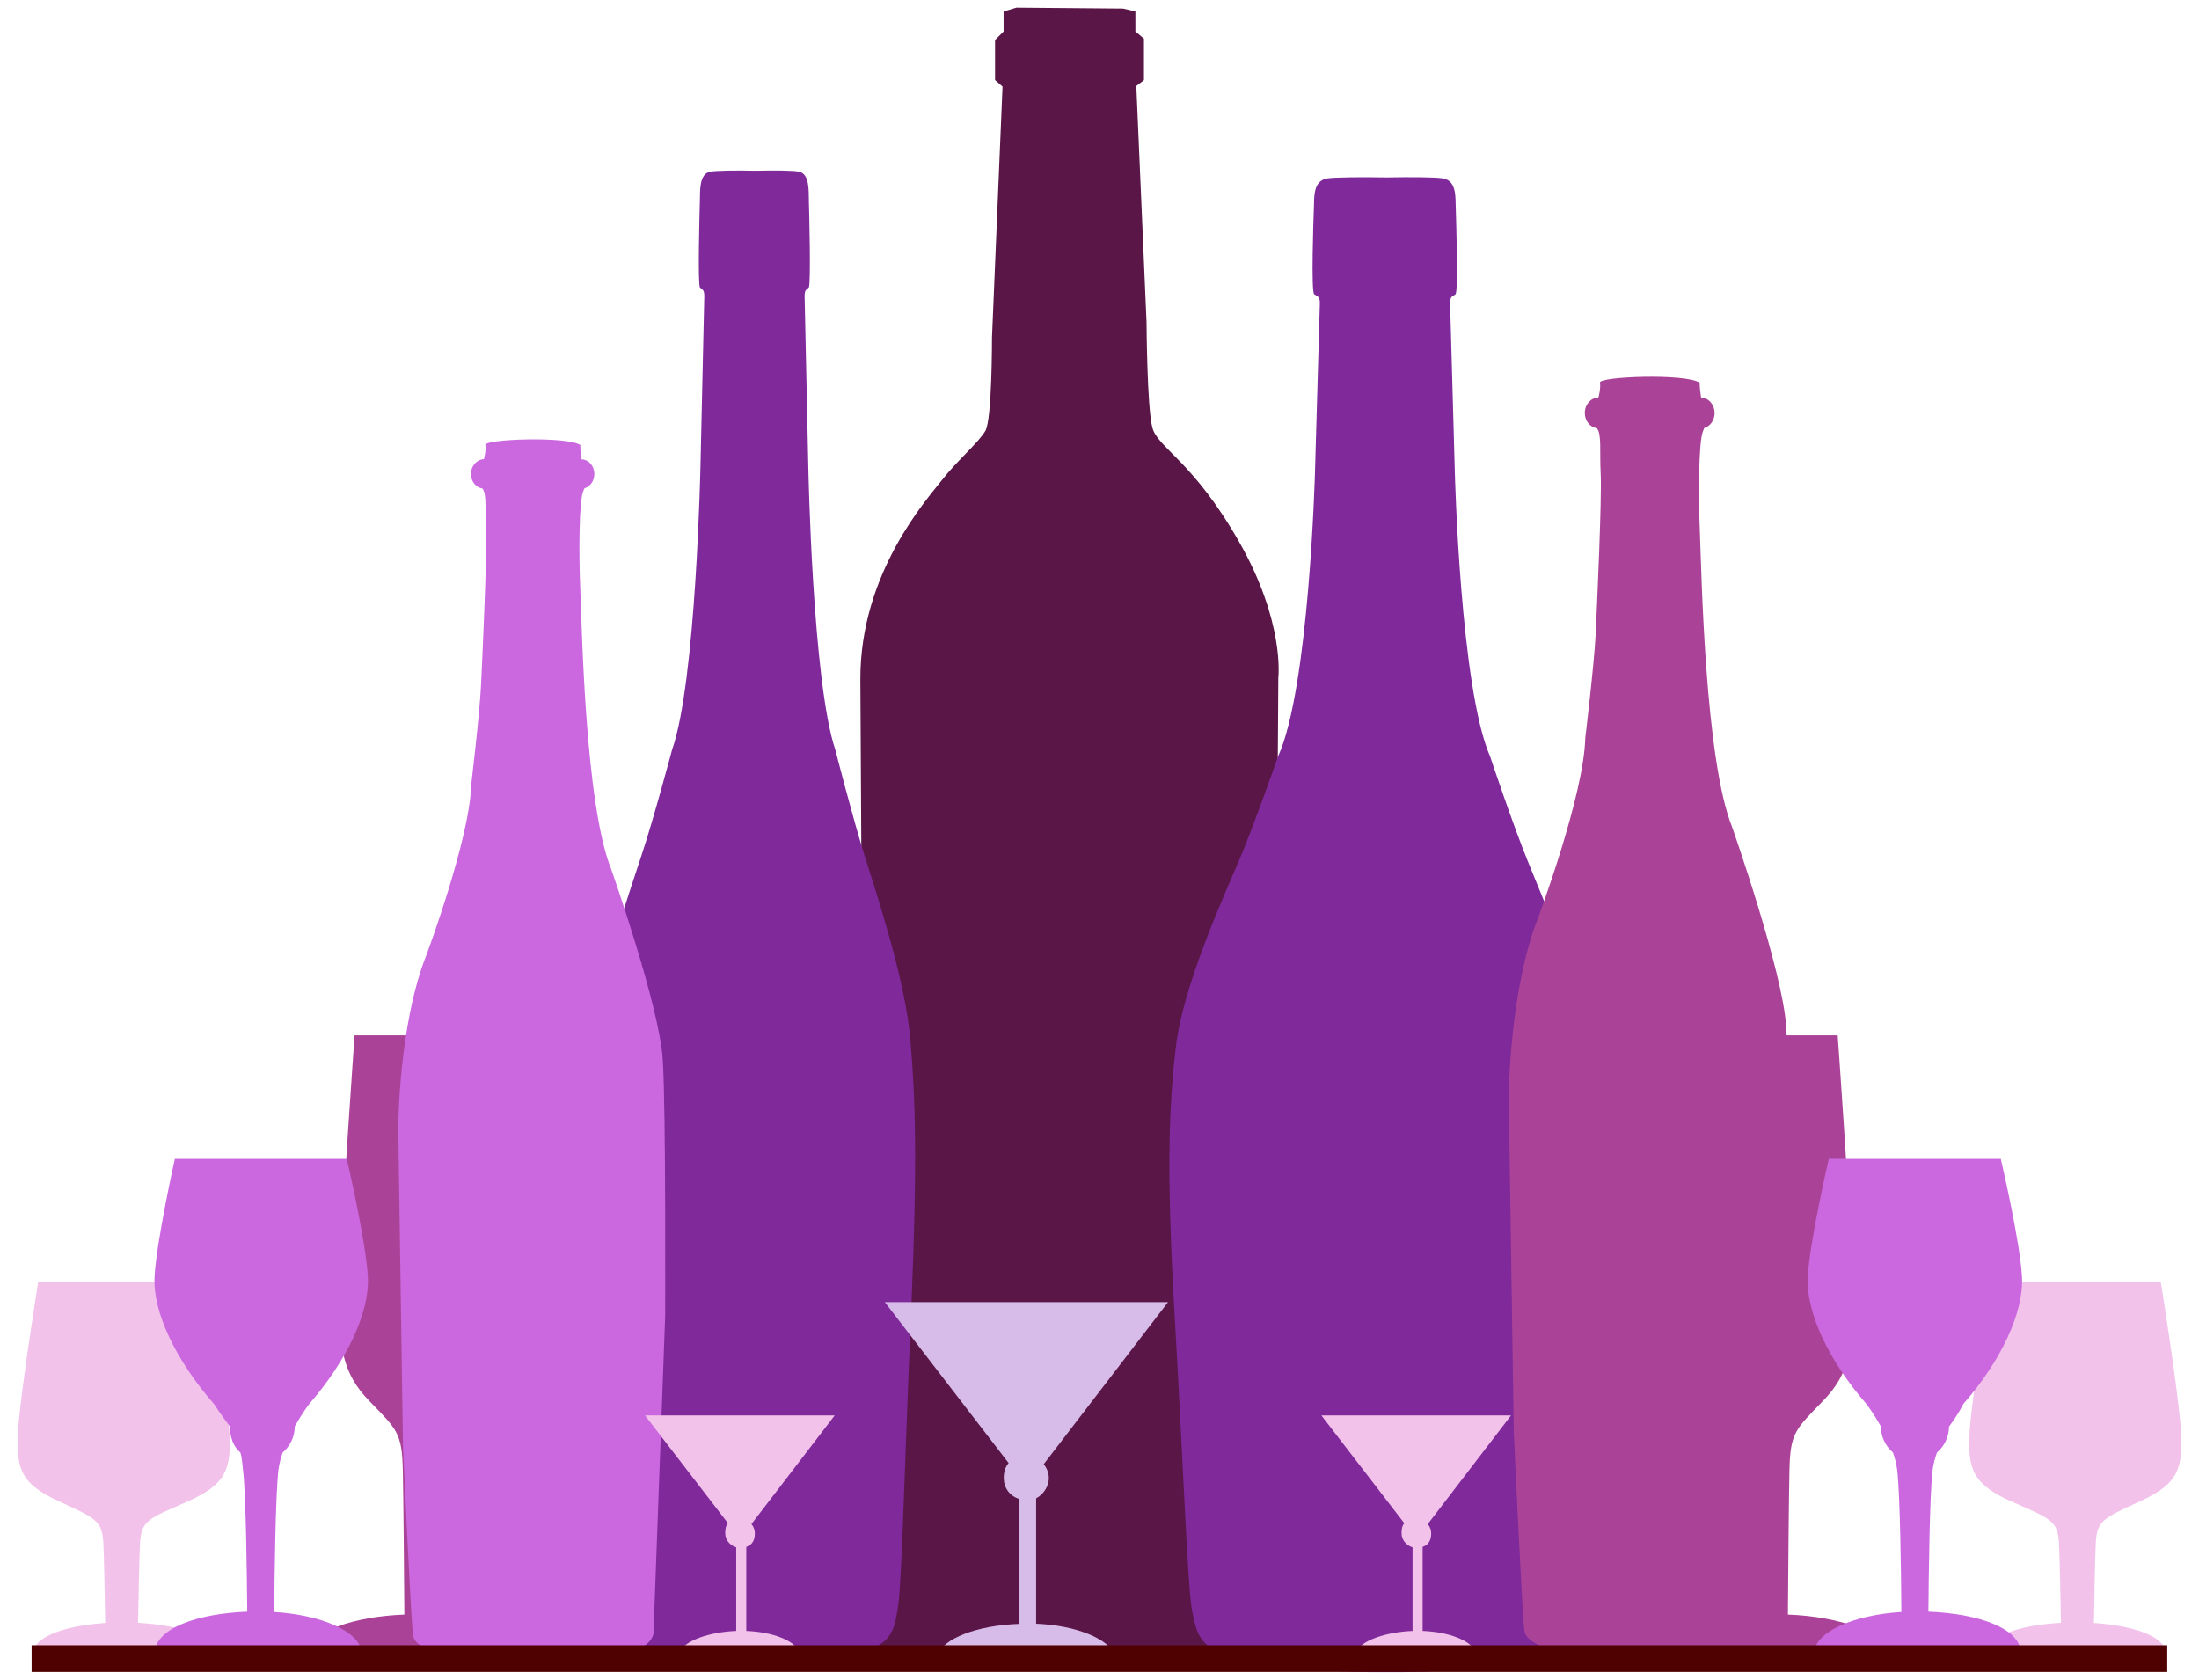 <?xml version="1.0" encoding="utf-8"?>
<!-- Generator: Adobe Illustrator 24.1.0, SVG Export Plug-In . SVG Version: 6.00 Build 0)  -->
<svg version="1.1" id="Calque_1" xmlns="http://www.w3.org/2000/svg" xmlns:xlink="http://www.w3.org/1999/xlink" x="0px" y="0px"
	 viewBox="0 0 144 110" style="enable-background:new 0 0 144 110;" xml:space="preserve">
<style type="text/css">
	.st0{fill:#F2C2EA;}
	.st1{fill:#AA4397;}
	.st2{fill:#CB68E0;}
	.st3{fill:#591647;}
	.st4{fill:#7F299B;}
	.st5{fill:#D7BBE8;}
	.st6{fill:#4F0001;}
</style>
<g>
	<g>
		<path class="st0" d="M1435.72,2295.59c2.47-1.14,2.84-2.11,2.69-4.65c-0.15-2.54-1.34-9.93-1.34-9.93h-5.53h-5.79
			c0,0-1.25,7.39-1.41,9.93c-0.16,2.54,0.23,3.55,2.82,4.68c2.58,1.14,3.05,1.24,3.13,2.78c0.05,0.98,0.1,3.56,0.13,5.29
			c-2.73,0.16-4.84,0.87-5.02,1.94h12.01c-0.17-1.07-2.18-1.75-4.8-1.93c0.03-1.73,0.08-4.31,0.12-5.29
			C1432.81,2296.86,1433.26,2296.72,1435.72,2295.59z"/>
		<path class="st1" d="M1412.26,2303.14c0.02-2.84,0.06-7.78,0.1-9.55c0.06-2.55,0.39-2.76,2.22-4.64c1.83-1.88,2.11-3.61,2-7.82
			c-0.11-4.21-1-16.53-1-16.53h-4.08h-0.02h-4.08c0,0-0.89,12.31-1,16.52s0.17,5.9,2,7.79c1.83,1.89,2.16,2.12,2.22,4.67
			c0.04,1.77,0.08,6.73,0.1,9.57c-3.41,0.14-6.12,1.15-6.5,2.48h14.65C1418.47,2304.29,1415.71,2303.27,1412.26,2303.14z"/>
		<path class="st2" d="M1421.6,2302.94c0.02-2.25,0.08-7.88,0.29-9.47c0.05-0.37,0.16-0.76,0.29-1.13c0.49-0.41,0.81-1.04,0.81-1.73
			c0,0,0,0,0,0c0.67-0.87,0.95-1.49,0.95-1.49c2.55-2.92,4.02-6.12,3.91-8.45c-0.11-2.33-1.41-7.87-1.41-7.87h-5.69h-0.08h-5.69
			c0,0-1.29,5.54-1.4,7.87c-0.11,2.33,1.37,5.53,3.92,8.45c0,0,0.47,0.62,0.96,1.48c0,0,0,0.01,0,0.01c0,0.69,0.31,1.31,0.8,1.72
			c0.13,0.37,0.23,0.75,0.27,1.11c0.21,1.59,0.27,7.27,0.29,9.5c-3.23,0.2-5.71,1.33-5.79,2.66h13.74
			C1427.67,2304.07,1425,2303.08,1421.6,2302.94z"/>
		<path class="st0" d="M1297.15,2295.59c-2.47-1.14-2.84-2.11-2.69-4.65c0.15-2.54,1.34-9.93,1.34-9.93h5.53h5.79
			c0,0,1.25,7.39,1.41,9.93c0.16,2.54-0.23,3.55-2.82,4.68c-2.58,1.14-3.05,1.24-3.13,2.78c-0.05,0.98-0.1,3.56-0.13,5.29
			c2.73,0.16,4.84,0.87,5.02,1.94h-12.01c0.17-1.07,2.18-1.75,4.8-1.93c-0.03-1.73-0.08-4.31-0.12-5.29
			C1300.06,2296.86,1299.61,2296.72,1297.15,2295.59z"/>
		<path class="st1" d="M1320.17,2303.14c-0.02-2.84-0.06-7.78-0.1-9.55c-0.06-2.55-0.39-2.76-2.22-4.64c-1.83-1.88-2.11-3.61-2-7.82
			c0.11-4.21,1-16.53,1-16.53h4.08h0.02h4.08c0,0,0.89,12.31,1,16.52c0.11,4.21-0.17,5.9-2,7.79s-2.16,2.12-2.22,4.67
			c-0.04,1.77-0.08,6.73-0.1,9.57c3.41,0.14,6.12,1.15,6.5,2.48h-14.65C1313.96,2304.29,1316.71,2303.27,1320.17,2303.14z"/>
		<path class="st2" d="M1309.71,2302.94c-0.02-2.25-0.08-7.88-0.29-9.47c-0.05-0.37-0.05-0.76-0.18-1.13
			c-0.49-0.41-0.7-1.04-0.7-1.73c0,0,0,0,0,0c-0.67-0.87-1.06-1.49-1.06-1.49c-2.55-2.92-4.08-6.12-3.97-8.45
			c0.11-2.33,1.35-7.87,1.35-7.87h5.69h0.08h5.69c0,0,1.29,5.54,1.4,7.87c0.11,2.33-1.37,5.53-3.92,8.45c0,0-0.47,0.62-0.96,1.48
			c0,0,0,0.01,0,0.01c0,0.69-0.31,1.31-0.8,1.72c-0.13,0.37-0.23,0.75-0.27,1.11c-0.21,1.59-0.27,7.27-0.29,9.5
			c3.23,0.2,5.71,1.33,5.79,2.66h-13.74C1303.65,2304.07,1306.31,2303.08,1309.71,2302.94z"/>
		<path class="st3" d="M1360.05,2196.44v1.33l-0.57,0.57v2.67l0.5,0.44l-0.7,16.7c0,0,0.01,5.44-0.44,6.21
			c-0.45,0.77-1.91,2.01-2.88,3.27c-0.97,1.26-5.47,6.18-5.44,13.31c0.03,7.13,0.37,62.28,0.37,62.28l0.01,2.18
			c0,0-0.21,0.3,1.42,0.44c1.64,0.14,14.71,1.16,25.59-0.35l0.43-64.7c0,0,0.45-3.69-2.62-9.06c-3.07-5.37-5.41-6.23-5.76-7.59
			c-0.35-1.36-0.38-7.02-0.38-7.02l-0.7-15.72l0.51-0.38l0-2.76l-0.57-0.48v-1.33l-0.83-0.19l-7.08-0.06L1360.05,2196.44z"/>
		<path class="st4" d="M1398.92,2265.27c-0.44-3.94-2.95-9.75-3.95-12.2c-1-2.45-2.54-7.06-2.54-7.06
			c-1.98-4.51-2.35-18.88-2.35-18.88s-0.3-10.77-0.31-11.26c-0.01-0.5,0.15-0.46,0.36-0.62c0.2-0.17,0.05-5.03,0.02-5.73
			c-0.03-0.7,0.08-1.83-0.86-1.98c-0.49-0.08-2.16-0.09-3.75-0.06c-1.66-0.03-3.42-0.01-3.93,0.06c-0.98,0.15-0.87,1.28-0.9,1.98
			c-0.03,0.7-0.19,5.57,0.02,5.73c0.21,0.17,0.39,0.13,0.37,0.62c-0.01,0.5-0.33,11.26-0.33,11.26s-0.38,14.37-2.46,18.88
			c0,0-1.61,4.61-2.65,7.06c-1.05,2.45-3.67,8.26-4.14,12.2c-0.46,3.94-0.65,8.22-0.1,17.78c0.56,9.56,0.87,18.35,1.17,19.81
			c0.3,1.47,0.4,2.6,3.11,3.16c2.71,0.56,5.48,0.96,9.39,0.93c0.15,0,0.29,0,0.44,0c0.14,0,0.27,0,0.42,0
			c3.74,0.03,6.39-0.37,8.98-0.93c2.59-0.56,2.69-1.7,2.97-3.16c0.29-1.47,0.59-10.25,1.12-19.81
			C1399.55,2273.49,1399.37,2269.21,1398.92,2265.27z"/>
		<path class="st4" d="M1353.84,2264.83c-0.34-3.94-2.27-9.75-3.04-12.2c-0.77-2.45-1.95-7.06-1.95-7.06
			c-1.52-4.51-1.8-18.88-1.8-18.88s-0.23-10.77-0.24-11.26c-0.01-0.5,0.12-0.46,0.27-0.62c0.16-0.17,0.03-5.03,0.01-5.73
			c-0.02-0.7,0.06-1.83-0.66-1.98c-0.37-0.08-1.66-0.09-2.88-0.06c-1.28-0.03-2.62-0.01-3.02,0.06c-0.76,0.15-0.67,1.28-0.69,1.98
			c-0.02,0.7-0.15,5.57,0.01,5.73c0.16,0.17,0.3,0.13,0.29,0.62c-0.01,0.5-0.25,11.26-0.25,11.26s-0.3,14.37-1.89,18.88
			c0,0-1.23,4.61-2.04,7.06c-0.81,2.45-2.82,8.26-3.18,12.2c-0.36,3.94-0.5,8.22-0.07,17.78c0.43,9.57,0.67,18.35,0.9,19.82
			c0.23,1.47,0.31,2.6,2.39,3.16c2.08,0.56,4.21,0.96,7.22,0.93c0.12,0,0.22,0,0.34,0c0.11,0,0.21,0,0.32,0
			c2.87,0.03,4.91-0.37,6.9-0.93c1.99-0.56,2.06-1.7,2.29-3.16c0.22-1.47,0.45-10.25,0.86-19.82
			C1354.32,2273.05,1354.18,2268.77,1353.84,2264.83z"/>
		<path class="st1" d="M1412.14,2264.03c-0.23-3.75-3.61-13.32-3.61-13.32c-1.81-4.53-2.03-17.06-2.14-19.5s-0.1-6.18,0.21-6.86
			c0.03-0.06,0.05-0.12,0.08-0.18c0.4-0.11,0.7-0.51,0.7-1c0-0.56-0.4-1.01-0.9-1.03c-0.02-0.08-0.03-0.17-0.04-0.27
			c-0.06-0.39-0.06-0.72-0.06-0.72c-0.99-0.63-6.72-0.41-6.63,0c0.06,0.3-0.04,0.77-0.1,0.99c-0.5,0.01-0.91,0.47-0.91,1.03
			c0,0.52,0.35,0.95,0.8,1.02c0.33,0.4,0.18,1.55,0.25,3.04c0.08,1.68-0.24,8.69-0.34,10.7c-0.1,2.01-0.69,6.9-0.69,6.9
			c-0.09,3.8-3.12,11.9-3.12,11.9c-1.97,4.94-1.98,12.07-1.98,12.07l0.33,22.24c0,0,0.55,12,0.7,13.18s3.33,1.64,3.33,1.64
			s3.57,0,6.82,0c3.25,0,4.17-0.2,4.17-0.2c2.72-0.6,2.47-1.78,2.47-1.78l0.81-22C1412.3,2281.88,1412.37,2267.78,1412.14,2264.03z"
			/>
		<path class="st2" d="M1337.37,2266.19c-0.22-3.58-3.44-12.71-3.44-12.71c-1.72-4.32-1.94-16.27-2.04-18.59
			c-0.1-2.33-0.09-5.9,0.2-6.54c0.03-0.06,0.05-0.11,0.07-0.17c0.38-0.11,0.66-0.49,0.66-0.95c0-0.53-0.38-0.97-0.85-0.98
			c-0.01-0.08-0.03-0.16-0.04-0.26c-0.05-0.37-0.05-0.69-0.05-0.69c-0.94-0.6-6.4-0.39-6.33,0c0.06,0.29-0.04,0.74-0.09,0.94
			c-0.48,0.01-0.87,0.44-0.87,0.98c0,0.5,0.33,0.91,0.76,0.97c0.32,0.39,0.17,1.48,0.24,2.9c0.08,1.6-0.23,8.29-0.32,10.2
			c-0.09,1.92-0.66,6.58-0.66,6.58c-0.09,3.63-2.98,11.35-2.98,11.35c-1.87,4.71-1.88,11.51-1.88,11.51l0.32,21.21
			c0,0,0.52,11.45,0.67,12.57c0.14,1.12,3.17,1.57,3.17,1.57s3.4,0,6.51,0c3.1,0,3.97-0.19,3.97-0.19c2.6-0.57,2.36-1.7,2.36-1.7
			l0.77-20.98C1337.52,2283.21,1337.59,2269.76,1337.37,2266.19z"/>
		<path class="st5" d="M1362.22,2303.75v-8.35c0.44-0.23,0.84-0.76,0.84-1.37c0-0.34-0.14-0.66-0.34-0.91l8.27-10.78h-18.85
			l8.24,10.71c-0.23,0.26-0.32,0.61-0.32,0.98c0,0.65,0.38,1.2,1.05,1.41v8.3c-2.88,0.1-5.06,0.97-5.5,2.1h11.86
			C1367.03,2304.73,1364.88,2303.86,1362.22,2303.75z"/>
		<path class="st0" d="M1342.93,2304.22v-5.59c0.44-0.16,0.57-0.51,0.57-0.92c0-0.23-0.09-0.44-0.22-0.61l5.54-7.22h-12.63
			l5.52,7.18c-0.15,0.18-0.18,0.41-0.18,0.66c0,0.44,0.29,0.81,0.74,0.94v5.56c-1.77,0.07-3.46,0.65-3.75,1.4h7.95
			C1346.16,2304.87,1344.7,2304.29,1342.93,2304.22z"/>
		<path class="st0" d="M1387.94,2304.22v-5.59c0.44-0.16,0.57-0.51,0.57-0.92c0-0.23-0.09-0.44-0.22-0.61l5.54-7.22h-12.63
			l5.52,7.18c-0.15,0.18-0.18,0.41-0.18,0.66c0,0.44,0.29,0.81,0.74,0.94v5.56c-1.77,0.07-3.46,0.65-3.75,1.4h7.95
			C1391.18,2304.87,1389.72,2304.29,1387.94,2304.22z"/>
	</g>
	<g>
		<rect x="1295.36" y="2305.18" class="st6" width="142.14" height="1.77"/>
	</g>
</g>
<g>
	<g>
		<path class="st0" d="M140.17,98.3c2.43-1.12,2.79-2.07,2.65-4.57c-0.15-2.5-1.32-9.77-1.32-9.77h-5.44h-5.69
			c0,0-1.23,7.27-1.39,9.77c-0.15,2.5,0.23,3.49,2.77,4.61c2.54,1.12,3,1.22,3.08,2.73c0.05,0.96,0.1,3.5,0.13,5.2
			c-2.69,0.15-4.76,0.85-4.94,1.91h11.82c-0.17-1.05-2.14-1.72-4.72-1.9c0.03-1.7,0.07-4.24,0.12-5.21
			C137.31,99.55,137.75,99.42,140.17,98.3z"/>
		<path class="st1" d="M117.08,105.73c0.02-2.79,0.06-7.65,0.1-9.4c0.05-2.51,0.38-2.71,2.18-4.57c1.8-1.85,2.07-3.55,1.96-7.7
			s-0.98-16.26-0.98-16.26h-4.02h-0.02h-4.02c0,0-0.87,12.11-0.98,16.25s0.16,5.81,1.96,7.66c1.8,1.85,2.13,2.09,2.18,4.6
			c0.04,1.74,0.08,6.63,0.1,9.41c-3.36,0.14-6.03,1.13-6.4,2.44h14.42C123.19,106.87,120.48,105.86,117.08,105.73z"/>
		<path class="st2" d="M126.28,105.54c0.02-2.21,0.08-7.76,0.28-9.31c0.05-0.36,0.15-0.74,0.28-1.11c0.48-0.41,0.79-1.02,0.79-1.7
			c0,0,0,0,0,0c0.65-0.86,0.93-1.47,0.93-1.47c2.51-2.87,3.96-6.02,3.85-8.31s-1.39-7.75-1.39-7.75h-5.59h-0.08h-5.59
			c0,0-1.27,5.45-1.38,7.75c-0.11,2.29,1.35,5.44,3.85,8.31c0,0,0.46,0.61,0.94,1.46c0,0,0,0.01,0,0.01c0,0.68,0.31,1.29,0.79,1.7
			c0.13,0.37,0.22,0.74,0.27,1.09c0.2,1.56,0.27,7.15,0.28,9.35c-3.17,0.2-5.61,1.31-5.7,2.62h13.52
			C132.25,106.65,129.63,105.67,126.28,105.54z"/>
		<path class="st0" d="M3.83,98.3c-2.43-1.12-2.79-2.07-2.65-4.57c0.15-2.5,1.32-9.77,1.32-9.77h5.44h5.69c0,0,1.23,7.27,1.39,9.77
			c0.15,2.5-0.23,3.49-2.77,4.61c-2.54,1.12-3,1.22-3.08,2.73c-0.05,0.96-0.1,3.5-0.13,5.2c2.69,0.15,4.76,0.85,4.94,1.91H2.17
			c0.17-1.05,2.14-1.72,4.72-1.9c-0.03-1.7-0.07-4.24-0.12-5.21C6.69,99.55,6.25,99.42,3.83,98.3z"/>
		<path class="st1" d="M26.48,105.73c-0.02-2.79-0.06-7.65-0.1-9.4c-0.05-2.51-0.38-2.71-2.18-4.57c-1.8-1.85-2.07-3.55-1.96-7.7
			c0.11-4.15,0.98-16.26,0.98-16.26h4.02h0.02h4.02c0,0,0.87,12.11,0.98,16.25s-0.16,5.81-1.96,7.66c-1.8,1.85-2.13,2.09-2.18,4.6
			c-0.04,1.74-0.08,6.63-0.1,9.41c3.36,0.14,6.03,1.13,6.4,2.44H19.99C20.37,106.87,23.08,105.86,26.48,105.73z"/>
		<path class="st2" d="M16.19,105.54c-0.02-2.21-0.08-7.76-0.28-9.31c-0.05-0.36-0.05-0.74-0.17-1.11c-0.48-0.41-0.68-1.02-0.68-1.7
			c0,0,0,0,0,0c-0.65-0.86-1.04-1.47-1.04-1.47c-2.51-2.87-4.01-6.02-3.9-8.31s1.33-7.75,1.33-7.75h5.59h0.08h5.59
			c0,0,1.27,5.45,1.38,7.75c0.11,2.29-1.35,5.44-3.85,8.31c0,0-0.46,0.61-0.94,1.46c0,0,0,0.01,0,0.01c0,0.68-0.31,1.29-0.79,1.7
			c-0.13,0.37-0.22,0.74-0.27,1.09c-0.2,1.56-0.27,7.15-0.28,9.35c3.17,0.2,5.61,1.31,5.7,2.62H10.13
			C10.23,106.65,12.85,105.67,16.19,105.54z"/>
		<path class="st3" d="M65.72,0.75v1.31l-0.56,0.56v2.62l0.49,0.43l-0.69,16.43c0,0,0.01,5.35-0.43,6.11
			c-0.44,0.76-1.88,1.98-2.84,3.22c-0.96,1.24-5.38,6.08-5.35,13.09c0.03,7.01,0.36,61.27,0.36,61.27l0.01,2.15
			c0,0-0.21,0.3,1.4,0.43c1.61,0.14,14.47,1.14,25.18-0.34l0.42-63.66c0,0,0.44-3.63-2.58-8.91c-3.02-5.29-5.32-6.13-5.67-7.46
			c-0.35-1.34-0.38-6.91-0.38-6.91L74.41,5.63l0.5-0.38l0-2.72l-0.56-0.47V0.75l-0.81-0.19L66.56,0.5L65.72,0.75z"/>
		<path class="st4" d="M103.97,68.48c-0.44-3.87-2.91-9.59-3.89-12c-0.99-2.41-2.5-6.94-2.5-6.94c-1.95-4.44-2.31-18.58-2.31-18.58
			s-0.3-10.59-0.31-11.08c-0.01-0.49,0.15-0.45,0.35-0.61c0.2-0.16,0.04-4.95,0.02-5.64c-0.03-0.69,0.08-1.8-0.85-1.95
			c-0.48-0.08-2.13-0.09-3.69-0.06c-1.64-0.03-3.36-0.01-3.86,0.06c-0.97,0.15-0.86,1.26-0.89,1.95c-0.03,0.69-0.19,5.48,0.02,5.64
			c0.21,0.16,0.38,0.12,0.37,0.61c-0.01,0.49-0.32,11.08-0.32,11.08s-0.38,14.14-2.42,18.58c0,0-1.58,4.54-2.61,6.94
			c-1.03,2.41-3.61,8.13-4.07,12c-0.46,3.87-0.64,8.08-0.1,17.49c0.55,9.41,0.86,18.05,1.15,19.5c0.3,1.44,0.4,2.56,3.06,3.11
			c2.66,0.55,5.4,0.95,9.24,0.92c0.15,0,0.29,0,0.43,0c0.14,0,0.27,0,0.41,0c3.68,0.03,6.29-0.36,8.83-0.92
			c2.55-0.55,2.64-1.67,2.93-3.11c0.28-1.44,0.58-10.08,1.1-19.5C104.58,76.56,104.4,72.35,103.97,68.48z"/>
		<path class="st4" d="M59.61,68.04c-0.33-3.87-2.23-9.59-2.99-12c-0.76-2.41-1.92-6.94-1.92-6.94c-1.5-4.44-1.77-18.58-1.77-18.58
			s-0.23-10.59-0.24-11.08c-0.01-0.49,0.12-0.45,0.27-0.61c0.15-0.16,0.03-4.95,0.01-5.64c-0.02-0.69,0.06-1.8-0.65-1.95
			c-0.37-0.08-1.64-0.09-2.84-0.06c-1.26-0.03-2.58-0.01-2.97,0.06c-0.74,0.15-0.66,1.26-0.68,1.95c-0.02,0.69-0.15,5.48,0.01,5.64
			c0.16,0.16,0.29,0.12,0.28,0.61c-0.01,0.49-0.25,11.08-0.25,11.08s-0.29,14.14-1.86,18.58c0,0-1.21,4.54-2.01,6.94
			c-0.79,2.41-2.78,8.13-3.13,12c-0.35,3.87-0.49,8.08-0.07,17.49c0.42,9.41,0.66,18.05,0.89,19.5c0.23,1.44,0.3,2.56,2.35,3.11
			c2.05,0.55,4.14,0.95,7.1,0.92c0.11,0,0.22,0,0.33,0c0.11,0,0.21,0,0.32,0c2.82,0.03,4.83-0.36,6.79-0.92
			c1.96-0.55,2.03-1.67,2.25-3.11c0.22-1.44,0.44-10.08,0.85-19.5C60.08,76.13,59.95,71.92,59.61,68.04z"/>
		<path class="st1" d="M116.97,67.25c-0.23-3.69-3.55-13.11-3.55-13.11c-1.78-4.46-2-16.78-2.1-19.18s-0.1-6.08,0.21-6.75
			c0.03-0.06,0.05-0.12,0.07-0.18c0.39-0.11,0.68-0.51,0.68-0.98c0-0.55-0.39-1-0.88-1.01c-0.02-0.08-0.03-0.17-0.04-0.27
			c-0.06-0.39-0.06-0.71-0.06-0.71c-0.97-0.62-6.61-0.4-6.53,0c0.06,0.3-0.04,0.76-0.1,0.97c-0.49,0.01-0.89,0.46-0.89,1.01
			c0,0.52,0.34,0.94,0.79,1c0.33,0.4,0.17,1.52,0.25,2.99c0.08,1.66-0.24,8.55-0.33,10.52c-0.1,1.98-0.68,6.79-0.68,6.79
			c-0.09,3.74-3.07,11.71-3.07,11.71c-1.93,4.86-1.94,11.88-1.94,11.88l0.33,21.88c0,0,0.54,11.81,0.69,12.97
			c0.15,1.16,3.27,1.62,3.27,1.62s3.51,0,6.71,0c3.2,0,4.1-0.19,4.1-0.19c2.68-0.59,2.44-1.76,2.44-1.76l0.8-21.64
			C117.13,84.82,117.2,70.95,116.97,67.25z"/>
		<path class="st2" d="M43.4,69.38c-0.22-3.52-3.39-12.5-3.39-12.5c-1.7-4.25-1.91-16-2.01-18.29c-0.1-2.29-0.09-5.8,0.2-6.44
			c0.03-0.06,0.05-0.11,0.07-0.17c0.37-0.11,0.65-0.48,0.65-0.94c0-0.53-0.37-0.95-0.84-0.96c-0.01-0.08-0.03-0.16-0.04-0.26
			C38,29.45,38,29.14,38,29.14c-0.93-0.59-6.3-0.38-6.22,0c0.06,0.29-0.04,0.72-0.09,0.93c-0.47,0.01-0.85,0.44-0.85,0.97
			c0,0.49,0.33,0.89,0.75,0.95c0.31,0.38,0.16,1.45,0.23,2.85c0.08,1.58-0.23,8.15-0.32,10.04c-0.09,1.89-0.64,6.48-0.64,6.48
			c-0.09,3.57-2.93,11.16-2.93,11.16c-1.84,4.63-1.85,11.33-1.85,11.33l0.31,20.87c0,0,0.51,11.26,0.66,12.37
			c0.14,1.11,3.12,1.54,3.12,1.54s3.35,0,6.4,0c3.05,0,3.91-0.18,3.91-0.18c2.55-0.56,2.32-1.67,2.32-1.67l0.76-20.64
			C43.55,86.13,43.62,72.9,43.4,69.38z"/>
		<path class="st5" d="M67.85,106.33v-8.21c0.44-0.23,0.83-0.74,0.83-1.34c0-0.34-0.14-0.65-0.33-0.9l8.14-10.61H57.94l8.11,10.54
			c-0.23,0.26-0.32,0.6-0.32,0.97c0,0.64,0.37,1.18,1.03,1.39v8.17c-2.84,0.1-4.97,0.96-5.41,2.06h11.67
			C72.59,107.3,70.47,106.44,67.85,106.33z"/>
		<path class="st0" d="M48.87,106.8v-5.5c0.44-0.15,0.56-0.5,0.56-0.9c0-0.23-0.09-0.43-0.22-0.6l5.45-7.11H42.24l5.43,7.06
			c-0.15,0.17-0.18,0.4-0.18,0.65c0,0.43,0.29,0.79,0.72,0.93v5.47c-1.75,0.07-3.4,0.64-3.69,1.38h7.82
			C52.05,107.44,50.62,106.87,48.87,106.8z"/>
		<path class="st0" d="M93.16,106.8v-5.5c0.44-0.15,0.56-0.5,0.56-0.9c0-0.23-0.09-0.43-0.22-0.6l5.45-7.11H86.53l5.43,7.06
			c-0.15,0.17-0.18,0.4-0.18,0.65c0,0.43,0.29,0.79,0.72,0.93v5.47c-1.75,0.07-3.4,0.64-3.69,1.38h7.82
			C96.34,107.44,94.91,106.87,93.16,106.8z"/>
	</g>
	<g>
		<rect x="2.07" y="107.74" class="st6" width="139.85" height="1.75"/>
	</g>
</g>
</svg>
